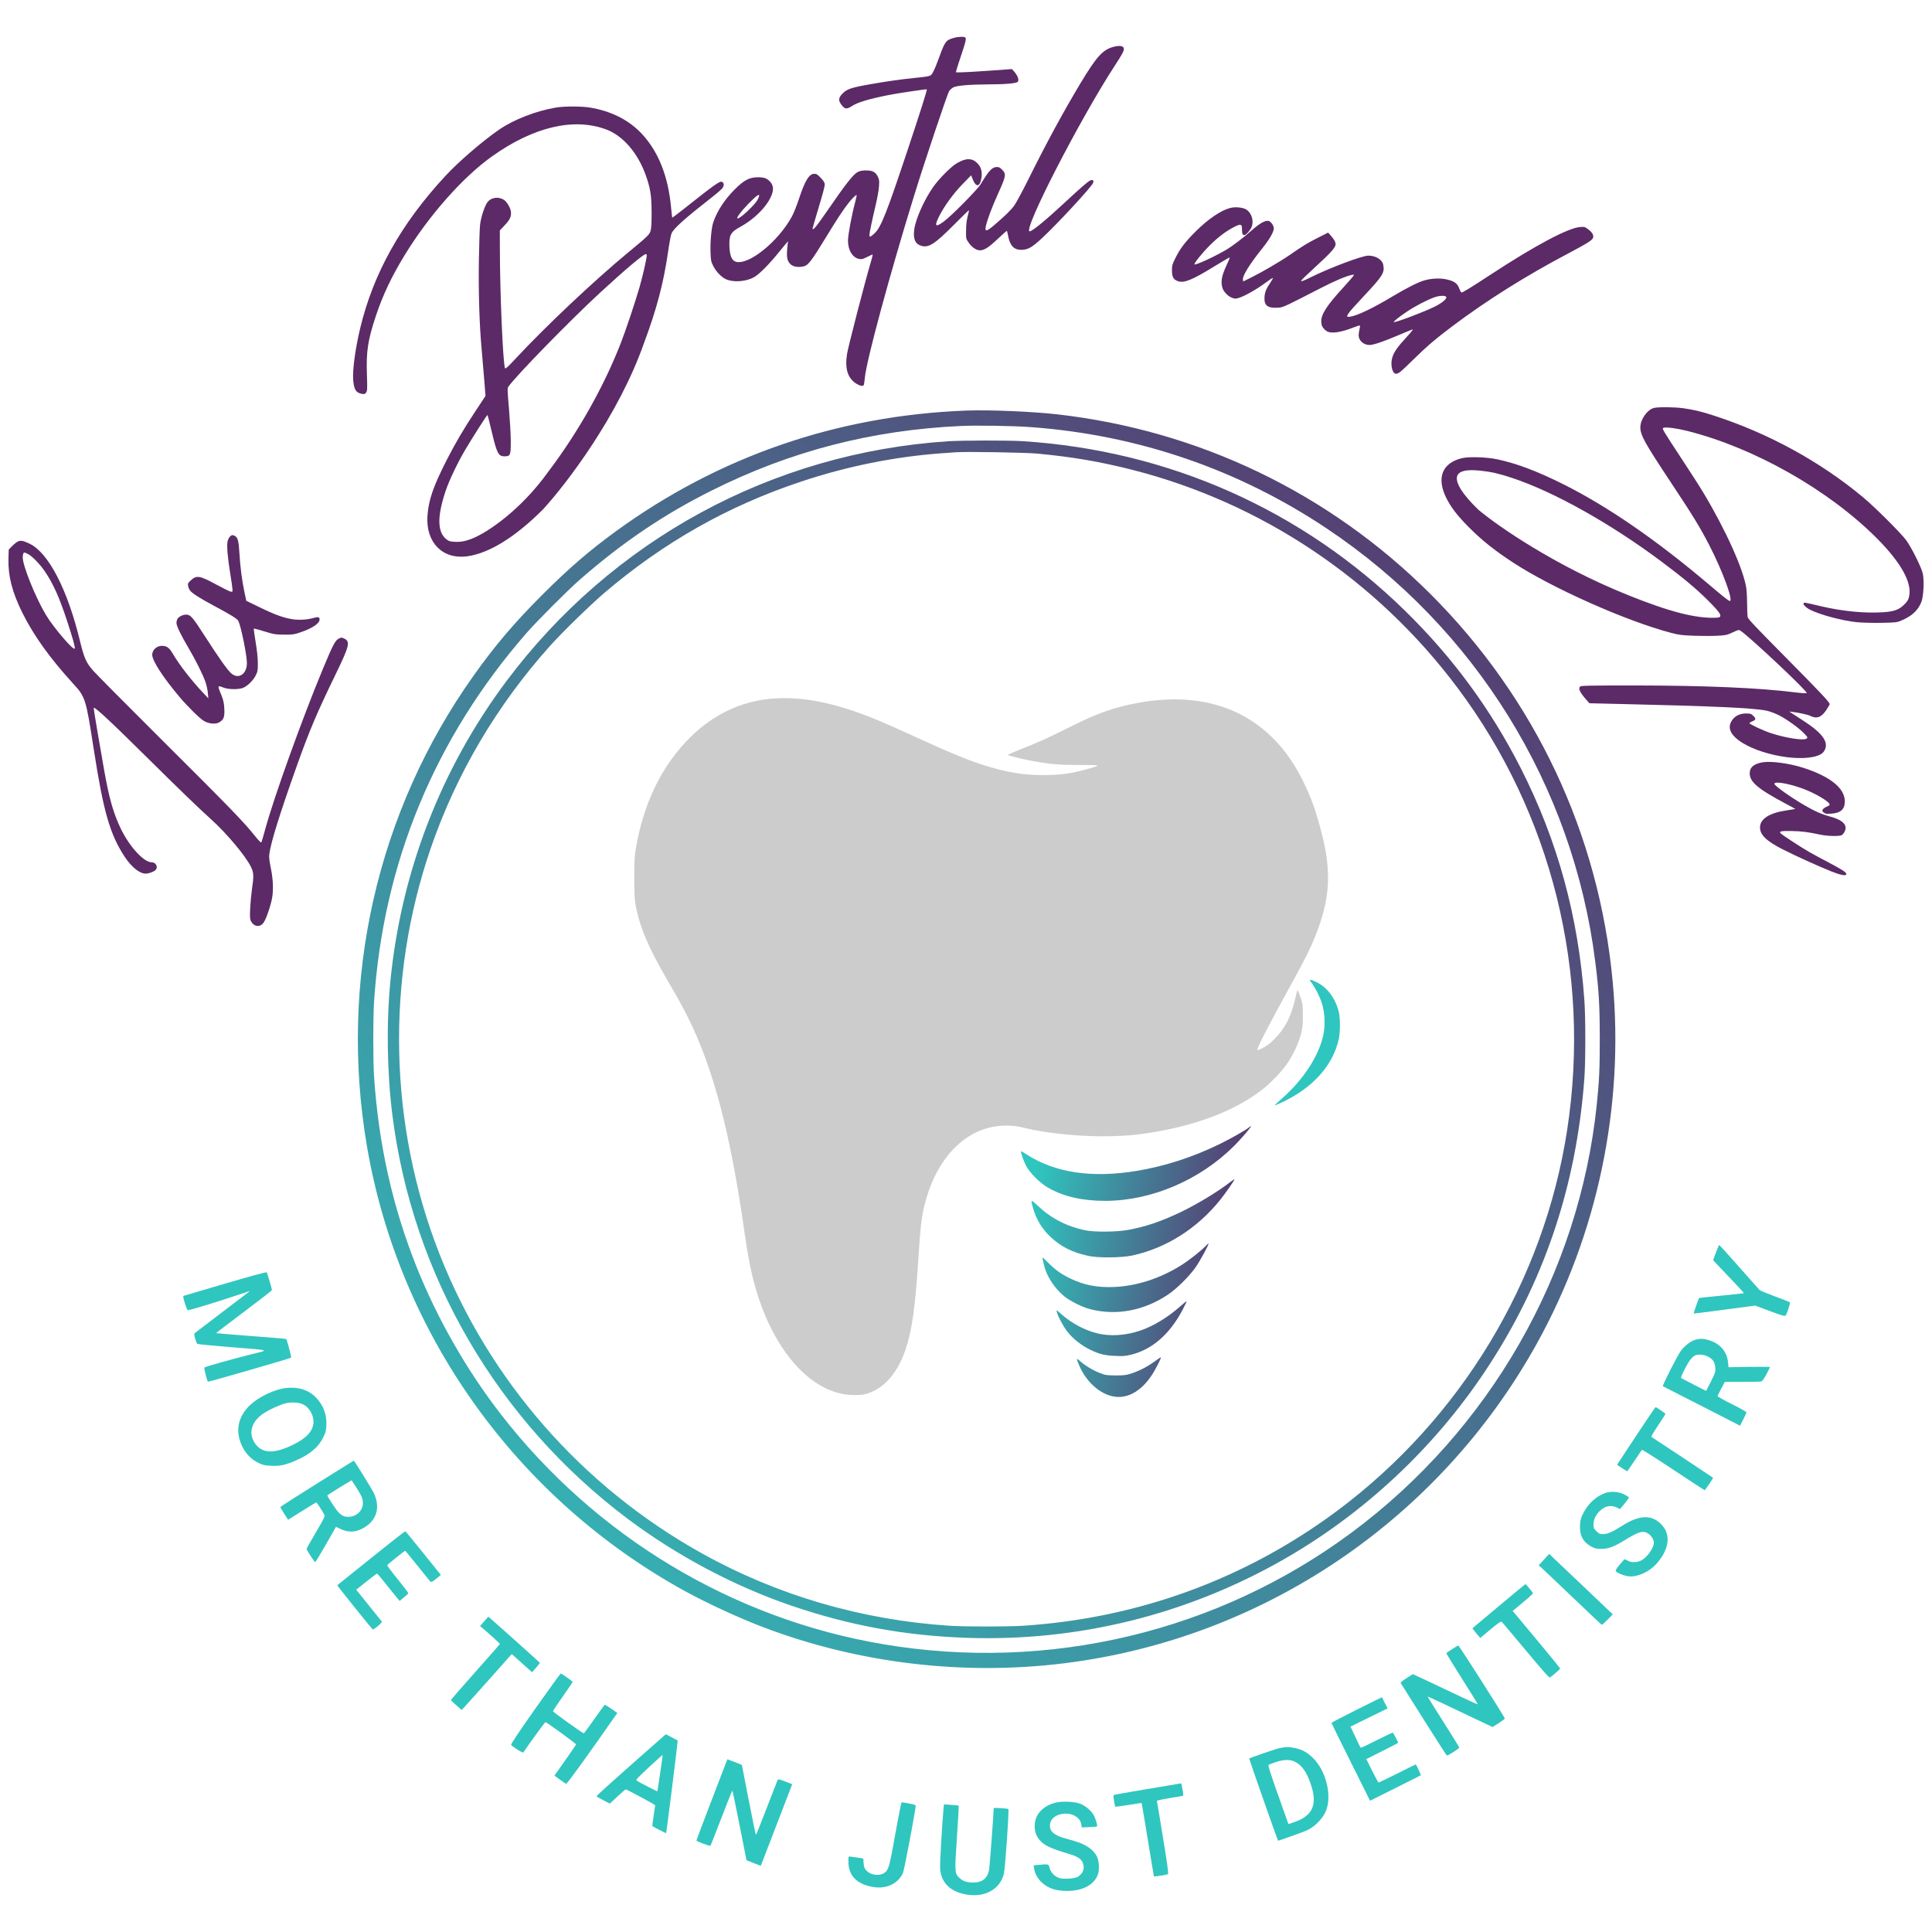 <svg width="48" height="48" viewBox="0 0 48 48" fill="none"
  xmlns="http://www.w3.org/2000/svg">
  <g clip-path="url(#clip0_185_229)">
    <path fill-rule="evenodd" clip-rule="evenodd" d="M23.999 10.201C20.804 10.323 17.858 11.339 15.301 13.2C14.636 13.684 14.12 14.13 13.462 14.789C12.77 15.482 12.295 16.041 11.764 16.789C9.364 20.166 8.414 24.363 9.117 28.48C9.915 33.149 12.837 37.236 17.023 39.534C17.573 39.836 18.384 40.209 18.985 40.436C21.341 41.327 23.944 41.636 26.454 41.322C31.389 40.706 35.744 37.762 38.171 33.401C39.69 30.673 40.358 27.493 40.066 24.378C39.723 20.716 38.139 17.352 35.534 14.753C33.026 12.251 29.793 10.695 26.266 10.294C25.64 10.223 24.572 10.179 23.999 10.201ZM25.644 10.614C28.29 10.813 30.772 11.666 32.963 13.13C36.653 15.595 39.081 19.512 39.633 23.889C39.724 24.604 39.745 24.972 39.746 25.808C39.746 26.57 39.734 26.832 39.671 27.445C39.236 31.644 37.012 35.526 33.586 38.072C30.26 40.541 26.062 41.544 21.948 40.851C18.207 40.221 14.806 38.179 12.453 35.149C11.602 34.054 10.866 32.767 10.348 31.471C9.754 29.983 9.408 28.437 9.294 26.759C9.267 26.364 9.267 25.282 9.294 24.877C9.521 21.44 10.804 18.339 13.078 15.731C13.339 15.432 14.099 14.67 14.394 14.412C15.457 13.481 16.487 12.784 17.684 12.186C19.633 11.211 21.651 10.687 23.858 10.584C24.287 10.564 25.182 10.579 25.644 10.614ZM23.557 10.963C19.185 11.249 15.2 13.416 12.572 16.936C10.957 19.099 9.968 21.657 9.701 24.359C9.597 25.409 9.615 26.64 9.748 27.699C10.249 31.682 12.356 35.3 15.589 37.73C16.821 38.656 18.257 39.416 19.692 39.903C21.131 40.391 22.518 40.642 24.043 40.692C26.79 40.782 29.478 40.117 31.87 38.756C33.871 37.617 35.614 35.993 36.896 34.069C38.352 31.886 39.167 29.477 39.364 26.777C39.394 26.368 39.394 25.273 39.364 24.858C39.214 22.765 38.7 20.889 37.781 19.081C37.038 17.621 36.098 16.341 34.919 15.185C32.349 12.666 29.033 11.193 25.411 10.961C25.064 10.939 23.904 10.94 23.557 10.963ZM25.777 11.27C26.645 11.352 27.329 11.469 28.12 11.67C31.342 12.487 34.199 14.4 36.21 17.086C38.554 20.216 39.534 24.163 38.937 28.066C38.362 31.822 36.295 35.246 33.221 37.536C30.944 39.231 28.275 40.207 25.411 40.392C25.023 40.416 23.991 40.416 23.604 40.392C21.407 40.25 19.308 39.636 17.423 38.584C14.454 36.926 12.154 34.299 10.919 31.154C9.66 27.949 9.582 24.34 10.699 21.082C11.331 19.24 12.34 17.526 13.662 16.051C13.973 15.704 14.671 15.024 15.021 14.725C16.491 13.473 18.085 12.571 19.897 11.967C21.042 11.585 22.216 11.348 23.388 11.262C23.538 11.252 23.703 11.239 23.755 11.236C24.006 11.217 25.486 11.242 25.777 11.27Z" fill="url(#paint0_linear_185_229)"/>
    <path d="M19.148 17.36C18.408 17.426 17.717 17.756 17.154 18.313C16.451 19.008 15.996 19.932 15.802 21.057C15.765 21.267 15.759 21.371 15.759 21.8C15.758 22.135 15.766 22.345 15.783 22.44C15.885 23.015 16.094 23.515 16.58 24.35C16.856 24.825 16.95 24.994 17.08 25.253C17.716 26.523 18.137 28.109 18.486 30.541C18.587 31.246 18.656 31.598 18.77 31.995C19.233 33.611 20.201 34.662 21.224 34.66C21.359 34.66 21.457 34.65 21.534 34.627C21.957 34.5 22.293 34.123 22.491 33.55C22.66 33.062 22.739 32.494 22.823 31.181C22.878 30.313 22.915 30.072 23.059 29.634C23.286 28.942 23.703 28.409 24.225 28.146C24.589 27.963 25.033 27.916 25.431 28.017C26.012 28.165 26.932 28.251 27.668 28.227C28.068 28.213 28.265 28.194 28.646 28.131C29.798 27.941 30.753 27.561 31.406 27.034C31.604 26.874 31.873 26.586 31.996 26.401C32.136 26.191 32.261 25.921 32.319 25.701C32.362 25.541 32.369 25.479 32.369 25.234C32.369 24.978 32.365 24.938 32.319 24.802C32.291 24.719 32.261 24.639 32.251 24.623C32.23 24.591 32.238 24.566 32.166 24.866C32.067 25.276 31.916 25.562 31.668 25.81C31.556 25.921 31.469 25.99 31.386 26.031C31.32 26.064 31.254 26.09 31.24 26.09C31.199 26.09 31.504 25.497 32.096 24.425C32.419 23.839 32.56 23.555 32.682 23.25C33.043 22.34 33.085 21.683 32.843 20.727C32.7 20.161 32.588 19.843 32.381 19.42C31.595 17.806 30.149 17.118 28.27 17.463C27.676 17.573 27.26 17.72 26.577 18.064C26.019 18.344 25.799 18.443 25.319 18.631C25.155 18.695 25.029 18.752 25.039 18.759C25.079 18.783 25.503 18.884 25.715 18.919C26.142 18.991 26.328 19.005 26.827 19.006C27.385 19.006 27.384 19.005 26.973 19.118C26.628 19.212 26.42 19.243 26.057 19.255C25.552 19.27 25.139 19.215 24.61 19.061C24.131 18.922 23.709 18.751 22.682 18.281C21.973 17.956 21.617 17.806 21.249 17.679C20.46 17.406 19.785 17.304 19.148 17.36Z" fill="#CCCCCC"/>
    <path d="M30.302 28.424C30.589 28.284 30.986 28.057 31.045 28C31.059 27.985 31.076 27.977 31.08 27.982C31.093 27.994 30.83 28.301 30.667 28.464C29.81 29.321 28.6 29.837 27.446 29.835C26.879 29.834 26.41 29.724 26.032 29.504C25.829 29.385 25.583 29.138 25.491 28.96C25.428 28.837 25.352 28.618 25.367 28.603C25.371 28.599 25.433 28.634 25.505 28.681C26.209 29.137 27.127 29.275 28.242 29.09C28.939 28.975 29.631 28.751 30.302 28.424Z" fill="url(#paint1_linear_185_229)"/>
    <path d="M29.347 30.108C29.757 29.91 30.263 29.603 30.566 29.367C30.618 29.327 30.663 29.297 30.667 29.3C30.68 29.312 30.457 29.634 30.31 29.817C29.739 30.525 28.965 31.013 28.129 31.193C27.862 31.25 27.282 31.256 27.042 31.203C26.632 31.113 26.352 30.971 26.09 30.721C25.883 30.523 25.744 30.291 25.664 30.012C25.602 29.794 25.609 29.79 25.782 29.955C26.108 30.265 26.494 30.466 26.95 30.564C27.186 30.615 27.747 30.61 28.038 30.555C28.487 30.47 28.859 30.343 29.347 30.108Z" fill="url(#paint2_linear_185_229)"/>
    <path d="M29.332 31.444C29.523 31.326 29.823 31.091 29.944 30.967C29.985 30.924 30.021 30.893 30.025 30.897C30.041 30.913 29.814 31.329 29.704 31.486C29.544 31.713 29.232 32.022 29.017 32.165C28.415 32.566 27.734 32.693 27.084 32.526C26.886 32.474 26.587 32.326 26.44 32.206C26.203 32.013 26.005 31.71 25.941 31.444C25.881 31.197 25.872 31.203 26.044 31.374C26.229 31.558 26.366 31.655 26.596 31.766C26.931 31.928 27.262 31.992 27.678 31.975C28.231 31.953 28.814 31.766 29.332 31.444Z" fill="url(#paint3_linear_185_229)"/>
    <path d="M28.352 33.05C28.67 32.938 29.017 32.726 29.314 32.463C29.402 32.385 29.477 32.325 29.481 32.329C29.485 32.333 29.441 32.426 29.384 32.536C29.065 33.147 28.622 33.532 28.096 33.658C27.959 33.691 27.894 33.696 27.706 33.687C27.439 33.675 27.314 33.644 27.082 33.532C26.869 33.429 26.656 33.261 26.519 33.086C26.417 32.955 26.282 32.703 26.255 32.593C26.242 32.538 26.245 32.54 26.353 32.636C26.609 32.867 26.931 33.042 27.243 33.122C27.581 33.209 27.974 33.183 28.352 33.05Z" fill="url(#paint4_linear_185_229)"/>
    <path d="M28.092 34.129C28.289 34.067 28.508 33.956 28.684 33.826C28.767 33.765 28.838 33.719 28.842 33.722C28.855 33.735 28.716 34.011 28.627 34.148C28.344 34.586 27.973 34.78 27.605 34.682C27.285 34.597 26.98 34.309 26.82 33.941C26.785 33.862 26.756 33.785 26.756 33.771C26.756 33.756 26.79 33.776 26.833 33.815C26.957 33.927 27.161 34.05 27.326 34.112C27.467 34.166 27.5 34.171 27.715 34.172C27.912 34.173 27.974 34.166 28.092 34.129Z" fill="url(#paint5_linear_185_229)"/>
    <path d="M32.835 24.905C32.778 24.735 32.674 24.534 32.574 24.402C32.514 24.322 32.543 24.323 32.715 24.405C32.971 24.528 33.173 24.797 33.26 25.131C33.301 25.291 33.301 25.637 33.26 25.822C33.116 26.461 32.639 27.002 31.898 27.365C31.78 27.422 31.68 27.465 31.675 27.46C31.67 27.455 31.746 27.382 31.843 27.298C32.379 26.833 32.775 26.223 32.881 25.697C32.931 25.45 32.913 25.137 32.835 24.905Z" fill="#2FC6BF"/>
    <path d="M26.842 2.072C27.243 1.406 27.394 1.238 27.659 1.165C27.817 1.121 27.922 1.14 27.922 1.213C27.922 1.273 27.885 1.342 27.705 1.618C26.826 2.967 25.397 5.748 25.583 5.748C25.644 5.748 25.994 5.46 26.455 5.031C26.834 4.678 27.027 4.51 27.087 4.483C27.149 4.455 27.184 4.488 27.156 4.548C27.103 4.663 26.243 5.591 25.882 5.923C25.634 6.15 25.541 6.203 25.382 6.207C25.192 6.211 25.09 6.103 25.045 5.854C25.034 5.792 25.021 5.739 25.017 5.735C25.013 5.731 24.911 5.821 24.79 5.934C24.559 6.152 24.454 6.219 24.345 6.219C24.255 6.219 24.142 6.141 24.064 6.026C23.999 5.931 23.999 5.931 24.002 5.722C24.003 5.578 24.016 5.469 24.042 5.372C24.063 5.294 24.077 5.228 24.073 5.224C24.069 5.22 23.903 5.381 23.703 5.582C23.219 6.07 23.069 6.165 22.88 6.104C22.735 6.057 22.683 5.932 22.714 5.702C22.749 5.439 22.962 4.962 23.186 4.644C23.331 4.438 23.626 4.142 23.771 4.056C23.994 3.925 24.146 3.922 24.275 4.048C24.371 4.142 24.407 4.258 24.385 4.409C24.351 4.651 24.247 4.667 24.162 4.442L24.128 4.355L23.912 4.577C23.683 4.811 23.439 5.15 23.319 5.4C23.209 5.628 23.245 5.654 23.453 5.5C23.646 5.357 24.286 4.708 24.366 4.575C24.568 4.236 24.651 4.149 24.771 4.149C24.815 4.149 24.849 4.166 24.891 4.21C25.006 4.327 25 4.362 24.788 4.831C24.633 5.175 24.515 5.495 24.489 5.64C24.469 5.76 24.516 5.75 24.694 5.599C24.971 5.363 25.118 5.22 25.204 5.099C25.25 5.034 25.414 4.728 25.568 4.419C26.006 3.537 26.43 2.758 26.842 2.072Z" fill="#5C2A67"/>
    <path d="M5.652 13.459C5.659 13.422 5.682 13.37 5.703 13.343C5.745 13.291 5.777 13.283 5.834 13.314C5.908 13.354 5.931 13.439 5.949 13.754C5.968 14.086 6.015 14.442 6.078 14.736L6.119 14.927L6.451 15.088C6.816 15.267 7.048 15.351 7.263 15.384C7.424 15.41 7.643 15.397 7.789 15.353C7.905 15.319 7.94 15.328 7.94 15.39C7.94 15.49 7.758 15.611 7.451 15.715C7.307 15.764 7.268 15.769 7.056 15.767C6.836 15.765 6.805 15.76 6.569 15.687C6.43 15.643 6.312 15.613 6.307 15.618C6.301 15.623 6.321 15.774 6.351 15.952C6.386 16.161 6.406 16.347 6.406 16.475C6.407 16.654 6.402 16.682 6.354 16.779C6.289 16.913 6.125 17.067 6.015 17.098C5.882 17.136 5.649 17.126 5.542 17.079C5.487 17.055 5.443 17.045 5.433 17.055C5.423 17.066 5.439 17.125 5.473 17.203C5.548 17.373 5.573 17.487 5.575 17.663C5.577 17.825 5.552 17.881 5.451 17.944C5.365 17.999 5.19 17.985 5.068 17.913C4.963 17.852 4.659 17.552 4.457 17.312C4.046 16.823 3.782 16.415 3.782 16.269C3.782 16.134 3.912 16.03 4.059 16.047C4.16 16.058 4.214 16.105 4.303 16.258C4.454 16.516 4.769 16.921 5.051 17.218L5.176 17.35L5.164 17.218C5.158 17.145 5.131 17.023 5.105 16.945C5.046 16.771 4.858 16.394 4.693 16.115C4.499 15.789 4.385 15.552 4.384 15.477C4.384 15.44 4.398 15.391 4.415 15.367C4.451 15.315 4.549 15.27 4.624 15.27C4.732 15.27 4.784 15.329 5.08 15.79C5.449 16.363 5.653 16.65 5.747 16.731C5.928 16.886 6.134 16.749 6.134 16.472C6.134 16.279 5.993 15.583 5.923 15.429C5.899 15.376 5.741 15.277 5.287 15.035C4.971 14.866 4.777 14.742 4.724 14.674C4.703 14.648 4.681 14.596 4.674 14.559C4.662 14.498 4.668 14.486 4.738 14.421C4.883 14.285 4.958 14.298 5.381 14.527C5.542 14.614 5.696 14.69 5.725 14.697C5.773 14.709 5.777 14.706 5.777 14.652C5.777 14.62 5.751 14.439 5.72 14.25C5.659 13.88 5.632 13.567 5.652 13.459Z" fill="#5C2A67"/>
    <path d="M43.476 19.161C43.494 19.046 43.603 18.97 43.793 18.939C44.004 18.904 44.456 18.965 44.796 19.074C45.473 19.291 45.834 19.582 45.834 19.91C45.834 20.11 45.728 20.202 45.486 20.216C45.377 20.222 45.346 20.217 45.309 20.187C45.272 20.157 45.268 20.145 45.285 20.112C45.297 20.091 45.34 20.06 45.382 20.043C45.424 20.026 45.458 20.003 45.458 19.991C45.458 19.917 45.077 19.694 44.756 19.581C44.405 19.458 44.084 19.407 44.084 19.474C44.084 19.519 44.469 19.794 44.824 20.002C45.078 20.151 45.257 20.23 45.458 20.284C45.724 20.355 45.853 20.448 45.853 20.568C45.853 20.634 45.805 20.721 45.754 20.75C45.696 20.781 45.407 20.775 45.232 20.738C44.911 20.67 44.758 20.651 44.517 20.647C44.252 20.642 44.197 20.653 44.237 20.701C44.268 20.739 44.758 21.059 44.959 21.173C45.052 21.226 45.268 21.343 45.439 21.432C45.771 21.607 45.872 21.673 45.872 21.716C45.872 21.768 45.739 21.745 45.516 21.657C45.174 21.52 44.611 21.265 44.287 21.1C43.885 20.895 43.727 20.742 43.727 20.557C43.727 20.345 43.96 20.196 44.388 20.134C44.506 20.116 44.603 20.101 44.605 20.099C44.607 20.098 44.498 20.037 44.361 19.965C43.631 19.577 43.437 19.401 43.476 19.161Z" fill="#5C2A67"/>
    <path fill-rule="evenodd" clip-rule="evenodd" d="M13.811 2.672C13.313 2.757 12.765 2.97 12.403 3.219C11.987 3.505 11.391 4.019 11.061 4.376C9.96 5.565 9.275 6.792 8.948 8.157C8.827 8.664 8.756 9.191 8.775 9.44C8.793 9.676 8.845 9.761 8.988 9.784C9.058 9.796 9.07 9.792 9.098 9.749C9.126 9.707 9.128 9.658 9.116 9.31C9.096 8.73 9.138 8.454 9.336 7.856C9.508 7.337 9.73 6.868 10.054 6.338C10.658 5.352 11.496 4.404 12.221 3.887C13.253 3.151 14.259 2.914 15.065 3.218C15.481 3.374 15.851 3.806 16.047 4.362C16.159 4.677 16.188 4.869 16.189 5.278C16.19 5.527 16.182 5.672 16.165 5.73C16.137 5.829 16.097 5.867 15.607 6.272C14.75 6.98 13.535 8.128 12.795 8.926C12.628 9.106 12.559 9.169 12.548 9.151C12.497 9.058 12.419 7.271 12.419 6.146L12.418 5.725L12.539 5.597C12.673 5.455 12.71 5.371 12.692 5.251C12.678 5.157 12.592 5.012 12.523 4.967C12.395 4.883 12.225 4.899 12.125 5.005C12.053 5.082 11.954 5.37 11.928 5.576C11.918 5.655 11.905 6.046 11.898 6.445C11.885 7.258 11.91 8.064 11.966 8.675C11.986 8.892 12.016 9.242 12.032 9.453L12.062 9.837L11.8 10.234C11.508 10.677 11.317 11.002 11.102 11.422C10.762 12.087 10.646 12.425 10.62 12.824C10.577 13.479 10.999 13.905 11.608 13.821C12.152 13.747 12.804 13.343 13.491 12.655C14.065 12.031 15.369 10.329 16.003 8.515C16.312 7.69 16.487 7.027 16.595 6.275C16.627 6.053 16.667 5.839 16.684 5.8C16.738 5.673 17.009 5.431 17.72 4.875C17.824 4.794 17.928 4.702 17.95 4.672C17.998 4.607 17.989 4.534 17.931 4.516C17.876 4.498 17.736 4.599 16.965 5.21C16.823 5.322 16.704 5.411 16.701 5.407C16.698 5.403 16.685 5.29 16.673 5.156C16.6 4.37 16.354 3.756 15.935 3.313C15.616 2.976 15.177 2.757 14.649 2.671C14.443 2.638 14.006 2.638 13.811 2.672ZM15.889 7.135C15.967 6.862 16.069 6.418 16.069 6.343C16.069 6.327 16.058 6.313 16.045 6.313C15.986 6.314 15.532 6.697 14.902 7.278C14.151 7.972 12.819 9.337 12.629 9.609C12.604 9.644 12.606 9.704 12.645 10.149C12.668 10.425 12.689 10.787 12.69 10.954C12.691 11.314 12.682 11.337 12.531 11.337C12.382 11.337 12.343 11.26 12.212 10.705C12.162 10.492 12.117 10.314 12.112 10.31C12.102 10.3 11.744 10.861 11.555 11.181C11.364 11.505 11.154 11.947 11.066 12.213C10.859 12.837 10.866 13.22 11.088 13.396C11.149 13.445 11.179 13.454 11.294 13.461C11.451 13.47 11.584 13.443 11.763 13.367C12.088 13.231 12.916 12.708 13.635 11.702C14.373 10.722 14.999 9.61 15.42 8.533C15.546 8.21 15.777 7.522 15.889 7.135Z" fill="#5C2A67"/>
    <path fill-rule="evenodd" clip-rule="evenodd" d="M0.441 13.455C0.409 13.471 0.345 13.522 0.3 13.569L0.217 13.653L0.21 13.881C0.198 14.309 0.302 14.713 0.555 15.223C0.834 15.785 1.24 16.353 1.807 16.973C2.126 17.322 2.131 17.339 2.333 18.639C2.571 20.169 2.733 20.73 3.095 21.282C3.266 21.543 3.47 21.707 3.622 21.705C3.695 21.704 3.812 21.662 3.859 21.62C3.937 21.549 3.879 21.424 3.768 21.424C3.573 21.424 3.214 21.032 3 20.586C2.817 20.205 2.712 19.836 2.588 19.137C2.473 18.494 2.322 17.594 2.327 17.587C2.352 17.554 2.73 17.906 3.679 18.845C4.44 19.599 4.947 20.088 5.238 20.35C5.628 20.7 6.097 21.259 6.233 21.534C6.305 21.681 6.309 21.755 6.26 22.092C6.242 22.216 6.222 22.432 6.215 22.572C6.206 22.787 6.209 22.836 6.235 22.886C6.302 23.017 6.438 23.045 6.529 22.948C6.588 22.885 6.68 22.648 6.741 22.402C6.799 22.173 6.794 21.886 6.728 21.565C6.693 21.391 6.681 21.293 6.69 21.226C6.725 20.94 6.956 20.2 7.382 19.006C7.693 18.137 7.872 17.714 8.332 16.766C8.684 16.042 8.709 15.939 8.549 15.863C8.489 15.834 8.48 15.835 8.415 15.867C8.33 15.908 8.269 16.025 8.018 16.628C7.51 17.85 6.807 19.803 6.594 20.586C6.546 20.762 6.501 20.917 6.494 20.929C6.486 20.944 6.422 20.879 6.319 20.751C6.052 20.416 5.684 20.038 4.033 18.394C3.165 17.53 2.389 16.748 2.31 16.657C2.14 16.461 2.089 16.347 1.988 15.929C1.676 14.641 1.203 13.728 0.731 13.506C0.571 13.431 0.512 13.42 0.441 13.455ZM1.106 14.184C0.987 14.011 0.797 13.816 0.699 13.766C0.657 13.745 0.615 13.727 0.605 13.727C0.581 13.727 0.565 13.775 0.565 13.849C0.565 14.059 0.885 14.852 1.145 15.284C1.331 15.594 1.84 16.186 1.857 16.113C1.868 16.072 1.813 15.876 1.671 15.44C1.474 14.837 1.321 14.497 1.106 14.184Z" fill="#5C2A67"/>
    <path fill-rule="evenodd" clip-rule="evenodd" d="M23.707 0.939C23.499 0.997 23.479 1.023 23.331 1.431C23.282 1.569 23.217 1.726 23.187 1.781C23.169 1.814 23.157 1.837 23.14 1.855C23.096 1.899 23.015 1.906 22.709 1.938C22.368 1.973 22.017 2.023 21.638 2.09C21.13 2.179 21.033 2.213 20.917 2.341C20.828 2.439 20.827 2.5 20.91 2.609C20.99 2.715 21.036 2.719 21.166 2.635C21.312 2.541 21.578 2.461 22.077 2.361C22.304 2.316 23.017 2.21 23.027 2.22C23.038 2.231 22.865 2.78 22.575 3.65C22.023 5.31 21.888 5.65 21.724 5.801C21.627 5.891 21.6 5.899 21.6 5.838C21.601 5.786 21.669 5.462 21.759 5.08C21.796 4.925 21.832 4.725 21.838 4.635C21.849 4.493 21.845 4.463 21.81 4.39C21.753 4.273 21.679 4.234 21.515 4.234C21.417 4.235 21.364 4.245 21.306 4.276C21.2 4.331 21.01 4.573 20.584 5.193C20.282 5.632 20.189 5.746 20.189 5.674C20.189 5.664 20.244 5.475 20.31 5.253C20.456 4.77 20.49 4.639 20.49 4.573C20.49 4.539 20.46 4.491 20.393 4.421C20.312 4.335 20.286 4.318 20.232 4.318C20.102 4.318 19.998 4.489 19.848 4.947C19.796 5.103 19.72 5.294 19.678 5.372C19.342 5.999 18.591 6.604 18.277 6.501C18.181 6.469 18.134 6.357 18.123 6.134C18.11 5.843 18.149 5.77 18.389 5.638C18.768 5.43 19.09 5.095 19.183 4.812C19.222 4.693 19.209 4.605 19.142 4.525C19.064 4.433 18.993 4.405 18.834 4.404C18.619 4.404 18.485 4.474 18.251 4.709C18.002 4.959 17.817 5.243 17.722 5.52C17.675 5.657 17.643 6.007 17.653 6.273C17.66 6.474 17.666 6.501 17.722 6.611C17.796 6.756 17.922 6.886 18.04 6.939C18.228 7.022 18.544 6.997 18.74 6.883C18.872 6.807 19.118 6.557 19.367 6.247C19.491 6.092 19.588 5.98 19.581 5.998C19.574 6.017 19.563 6.111 19.556 6.207C19.542 6.41 19.561 6.488 19.643 6.567C19.709 6.63 19.849 6.65 19.978 6.615C20.082 6.587 20.174 6.464 20.513 5.908C20.793 5.448 20.955 5.202 21.085 5.039C21.168 4.934 21.259 4.845 21.282 4.845C21.288 4.845 21.273 4.919 21.249 5.01C21.163 5.329 21.069 5.831 21.068 5.974C21.067 6.215 21.181 6.403 21.348 6.434C21.408 6.446 21.44 6.437 21.547 6.383C21.616 6.347 21.677 6.321 21.681 6.325C21.685 6.329 21.664 6.415 21.634 6.516C21.491 6.997 21.07 8.622 21.044 8.797C20.988 9.168 21.06 9.395 21.277 9.533C21.365 9.588 21.438 9.602 21.459 9.568C21.466 9.557 21.479 9.47 21.488 9.375C21.531 8.943 22.101 6.835 22.704 4.883C22.969 4.023 23.536 2.333 23.581 2.265C23.604 2.23 23.653 2.187 23.689 2.169C23.777 2.126 24.1 2.098 24.535 2.097C24.974 2.096 25.245 2.073 25.284 2.034C25.324 1.994 25.29 1.887 25.205 1.789L25.142 1.716L24.571 1.757C24.256 1.779 23.943 1.797 23.874 1.797L23.748 1.797L23.767 1.726C23.777 1.687 23.827 1.533 23.877 1.383C23.99 1.05 24.011 0.96 23.984 0.932C23.957 0.906 23.814 0.909 23.707 0.939ZM18.657 5.162C18.789 5.025 18.817 4.987 18.853 4.893C18.892 4.79 18.803 4.848 18.599 5.057C18.402 5.261 18.279 5.428 18.327 5.428C18.366 5.428 18.52 5.305 18.657 5.162Z" fill="#5C2A67"/>
    <path fill-rule="evenodd" clip-rule="evenodd" d="M30.567 5.166C30.333 5.225 30.019 5.439 29.699 5.757C29.446 6.01 29.322 6.172 29.206 6.405C29.124 6.568 29.117 6.594 29.117 6.719C29.117 6.882 29.155 6.948 29.268 6.986C29.422 7.038 29.623 6.955 30.188 6.607C30.384 6.487 30.547 6.392 30.552 6.397C30.557 6.401 30.522 6.488 30.474 6.589C30.352 6.852 30.326 6.991 30.369 7.147C30.397 7.245 30.503 7.358 30.606 7.397C30.685 7.427 30.697 7.427 30.788 7.398C30.931 7.353 31.241 7.176 31.44 7.026C31.536 6.954 31.619 6.9 31.625 6.905C31.63 6.911 31.596 6.972 31.549 7.042C31.449 7.189 31.417 7.279 31.415 7.415C31.412 7.595 31.507 7.661 31.745 7.644C31.764 7.643 31.78 7.642 31.796 7.64C31.899 7.627 31.997 7.577 32.814 7.157C33.173 6.973 33.431 6.864 33.582 6.831C33.639 6.819 33.644 6.82 33.627 6.852C33.616 6.871 33.501 7.003 33.371 7.146C32.966 7.588 32.824 7.807 32.826 7.984C32.828 8.092 32.86 8.152 32.952 8.221C33.054 8.297 33.298 8.266 33.629 8.135C33.709 8.103 33.78 8.082 33.786 8.088C33.792 8.094 33.788 8.137 33.776 8.184C33.764 8.23 33.755 8.296 33.755 8.33C33.755 8.461 33.878 8.571 34.025 8.571C34.122 8.571 34.359 8.491 34.727 8.335C34.904 8.26 35.069 8.192 35.093 8.185C35.12 8.176 35.07 8.242 34.949 8.372C34.724 8.614 34.63 8.747 34.59 8.886C34.539 9.061 34.591 9.286 34.682 9.286C34.747 9.286 34.794 9.248 35.109 8.938C35.446 8.607 35.673 8.413 36.086 8.103C36.941 7.46 37.911 6.851 38.967 6.294C39.448 6.04 39.566 5.965 39.581 5.903C39.597 5.838 39.559 5.774 39.456 5.695C39.377 5.635 39.365 5.632 39.257 5.64C38.957 5.664 38.15 6.093 37.057 6.808C36.531 7.153 36.331 7.275 36.308 7.267C36.298 7.264 36.273 7.217 36.253 7.163C36.207 7.038 36.126 6.982 35.936 6.941C35.777 6.907 35.581 6.915 35.402 6.962C35.246 7.004 34.966 7.144 34.596 7.365C34.122 7.65 33.729 7.839 33.548 7.868C33.401 7.891 33.44 7.831 33.87 7.372C34.355 6.855 34.404 6.778 34.367 6.583C34.342 6.449 34.183 6.351 33.993 6.351C33.844 6.351 33.026 6.659 32.569 6.887C32.385 6.979 32.325 7 32.325 6.975C32.325 6.965 32.488 6.807 32.687 6.625C33.052 6.29 33.159 6.173 33.18 6.087C33.193 6.032 33.154 5.955 33.061 5.85L32.997 5.779L32.731 5.913C32.474 6.044 32.379 6.102 32.03 6.343C31.809 6.496 31.349 6.764 31.092 6.891L30.886 6.993L30.88 6.946C30.868 6.852 31.046 6.564 31.352 6.182C31.54 5.948 31.648 5.762 31.648 5.673C31.648 5.623 31.606 5.549 31.556 5.508C31.479 5.446 31.331 5.516 31.092 5.729C30.893 5.907 30.608 6.123 30.449 6.215C30.161 6.383 29.701 6.593 29.677 6.569C29.656 6.548 29.862 6.291 30.057 6.096C30.264 5.888 30.48 5.727 30.69 5.625C30.828 5.558 30.857 5.569 30.857 5.69C30.857 5.806 30.871 5.842 30.914 5.842C30.955 5.842 31.059 5.727 31.095 5.642C31.157 5.493 31.099 5.295 30.968 5.208C30.885 5.153 30.697 5.134 30.567 5.166ZM35.632 7.625C35.816 7.536 35.95 7.426 35.932 7.38C35.915 7.336 35.771 7.34 35.636 7.387C35.459 7.45 35.164 7.603 34.972 7.731C34.767 7.868 34.615 7.988 34.628 8.002C34.65 8.024 35.356 7.76 35.632 7.625Z" fill="#5C2A67"/>
    <path fill-rule="evenodd" clip-rule="evenodd" d="M41.09 10.136C40.922 10.181 40.754 10.421 40.754 10.617C40.754 10.811 40.859 11 41.51 11.982C42.065 12.819 42.233 13.093 42.468 13.548C42.799 14.191 43.071 14.931 42.976 14.931C42.95 14.931 42.81 14.822 42.476 14.537C41.171 13.43 39.97 12.6 38.863 12.042C38.215 11.716 37.689 11.516 37.203 11.412C36.946 11.357 36.5 11.341 36.327 11.382C35.829 11.499 35.682 11.873 35.935 12.377C36.05 12.606 36.211 12.815 36.483 13.089C36.815 13.423 37.129 13.674 37.593 13.977C38.566 14.613 40.408 15.432 41.516 15.723C41.714 15.775 41.784 15.784 42.09 15.795C42.281 15.802 42.541 15.802 42.667 15.795C42.88 15.784 42.906 15.778 43.047 15.712C43.189 15.646 43.202 15.643 43.242 15.67C43.483 15.832 44.922 17.186 44.888 17.22C44.88 17.228 44.757 17.221 44.615 17.203C43.69 17.088 42.375 17.032 40.621 17.03C39.498 17.03 39.287 17.034 39.26 17.056C39.204 17.103 39.249 17.2 39.411 17.384L39.489 17.472L40.286 17.491C42.499 17.541 43.557 17.589 43.877 17.654C43.959 17.67 44.09 17.717 44.189 17.766C44.385 17.863 44.714 18.101 44.835 18.234C44.915 18.32 44.917 18.325 44.882 18.351C44.813 18.404 44.364 18.335 43.998 18.215C43.809 18.153 43.463 17.992 43.464 17.966C43.464 17.958 43.498 17.938 43.539 17.92C43.629 17.882 43.633 17.854 43.556 17.781C43.505 17.732 43.486 17.726 43.382 17.726C43.222 17.727 43.102 17.787 43.027 17.903C42.923 18.065 42.977 18.226 43.189 18.387C43.686 18.764 44.809 18.961 45.229 18.744C45.309 18.702 45.364 18.61 45.364 18.516C45.363 18.348 45.193 18.16 44.823 17.919C44.722 17.853 44.597 17.772 44.545 17.738L44.451 17.677L44.545 17.689C44.707 17.71 44.918 17.756 44.968 17.782C45.134 17.867 45.25 17.826 45.374 17.64C45.42 17.571 45.458 17.505 45.458 17.494C45.458 17.448 45.214 17.189 44.347 16.314C43.608 15.568 43.43 15.379 43.419 15.328C43.413 15.294 43.407 15.153 43.407 15.015C43.407 14.877 43.398 14.699 43.387 14.618C43.323 14.161 42.88 13.174 42.32 12.241C42.243 12.111 42.004 11.739 41.789 11.413C41.3 10.668 41.286 10.645 41.328 10.629C41.389 10.606 41.651 10.639 41.911 10.704C43.576 11.121 45.422 12.164 46.625 13.369C47.223 13.967 47.504 14.469 47.433 14.81C47.415 14.899 47.395 14.934 47.314 15.016C47.185 15.147 47.062 15.193 46.785 15.211C46.336 15.241 45.776 15.187 45.251 15.064C44.828 14.964 44.824 14.964 44.809 14.988C44.79 15.018 44.869 15.097 44.969 15.148C45.219 15.275 45.788 15.426 46.14 15.459C46.267 15.471 46.54 15.478 46.747 15.474C47.102 15.467 47.13 15.464 47.239 15.417C47.501 15.307 47.656 15.162 47.737 14.953C47.79 14.817 47.809 14.426 47.771 14.248C47.739 14.099 47.486 13.592 47.355 13.417C47.221 13.236 46.573 12.592 46.286 12.353C45.218 11.465 43.934 10.763 42.573 10.323C42.275 10.226 42.077 10.178 41.824 10.143C41.607 10.112 41.196 10.108 41.09 10.136ZM37.565 11.873C37.243 11.767 37.063 11.725 36.794 11.695C36.44 11.656 36.248 11.698 36.204 11.826C36.148 11.985 36.339 12.289 36.731 12.665C37.21 13.067 38.626 14.054 40.462 14.791C41.496 15.206 42.137 15.369 42.645 15.347C42.814 15.34 42.773 15.255 42.439 14.922C42.14 14.624 41.819 14.356 41.272 13.947C40.008 13.003 38.596 12.213 37.565 11.873Z" fill="#5C2A67"/>
    <path d="M42.561 31.309L42.632 31.118C42.671 31.013 42.709 30.928 42.715 30.931C42.723 30.934 42.946 31.182 43.212 31.482C43.478 31.782 43.706 32.038 43.718 32.052C43.731 32.065 43.901 32.135 44.097 32.208C44.293 32.281 44.461 32.347 44.469 32.356C44.485 32.372 44.399 32.637 44.362 32.684C44.344 32.706 44.284 32.689 43.974 32.574L43.607 32.437L42.847 32.538C42.429 32.594 42.084 32.637 42.08 32.633C42.073 32.626 42.2 32.266 42.215 32.248C42.217 32.245 42.466 32.219 42.767 32.19C43.069 32.16 43.32 32.133 43.324 32.128C43.331 32.121 43.215 31.995 42.634 31.386L42.561 31.309Z" fill="#2FC6BF"/>
    <path d="M4.571 32.192C4.587 32.186 5.054 32.048 5.609 31.886C6.267 31.694 6.62 31.599 6.628 31.612C6.643 31.637 6.757 32.025 6.757 32.052C6.757 32.062 6.444 32.305 6.061 32.593C5.677 32.88 5.367 33.118 5.37 33.121C5.374 33.125 5.765 33.157 6.239 33.193C6.713 33.229 7.105 33.262 7.109 33.267C7.131 33.289 7.246 33.719 7.233 33.731C7.211 33.75 5.176 34.339 5.166 34.328C5.144 34.306 5.063 33.987 5.077 33.976C5.101 33.954 5.75 33.771 6.212 33.655C6.71 33.53 6.778 33.554 5.675 33.465C5.261 33.432 4.913 33.397 4.902 33.388C4.89 33.38 4.866 33.321 4.848 33.257C4.821 33.162 4.82 33.139 4.841 33.119C4.855 33.106 5.17 32.866 5.541 32.585C5.912 32.304 6.212 32.075 6.208 32.075C6.204 32.075 6.011 32.138 5.778 32.216C5.378 32.35 4.727 32.548 4.671 32.552C4.655 32.554 4.627 32.492 4.593 32.379C4.546 32.223 4.544 32.203 4.571 32.192Z" fill="#2FC6BF"/>
    <path d="M40.175 36.392L40.649 35.673C40.91 35.278 41.128 34.956 41.134 34.959C41.174 34.975 41.377 35.116 41.377 35.128C41.377 35.136 41.295 35.266 41.194 35.416C41.031 35.662 41.015 35.693 41.045 35.71C41.076 35.727 42.545 36.701 42.559 36.714C42.569 36.722 42.367 37.023 42.352 37.023C42.344 37.023 41.994 36.795 41.573 36.515C41.151 36.235 40.801 36.013 40.794 36.021C40.786 36.029 40.703 36.152 40.608 36.294C40.513 36.437 40.431 36.553 40.426 36.553C40.421 36.553 40.362 36.517 40.296 36.472L40.175 36.392Z" fill="#2FC6BF"/>
    <path d="M39.332 37.603C39.45 37.363 39.652 37.176 39.88 37.094C40.021 37.044 40.213 37.058 40.355 37.129C40.414 37.159 40.466 37.193 40.469 37.203C40.472 37.214 40.423 37.284 40.361 37.358L40.247 37.494L40.173 37.456C40.063 37.4 39.937 37.406 39.831 37.473C39.683 37.568 39.59 37.721 39.59 37.872C39.59 37.96 39.597 37.976 39.663 38.042C39.728 38.107 39.746 38.115 39.828 38.115C39.934 38.115 40.072 38.055 40.283 37.919C40.734 37.626 41.053 37.62 41.299 37.899C41.518 38.148 41.464 38.504 41.154 38.852C40.977 39.051 40.688 39.183 40.473 39.164C40.353 39.153 40.16 39.075 40.143 39.029C40.136 39.012 40.173 38.953 40.24 38.873C40.299 38.803 40.354 38.743 40.362 38.74C40.37 38.737 40.405 38.752 40.439 38.773C40.523 38.824 40.663 38.824 40.768 38.773C40.936 38.691 41.112 38.427 41.087 38.293C41.073 38.218 41 38.125 40.924 38.086C40.806 38.025 40.707 38.057 40.36 38.269C40.09 38.434 39.957 38.482 39.778 38.481C39.658 38.481 39.622 38.472 39.536 38.425C39.329 38.312 39.24 38.142 39.255 37.888C39.262 37.766 39.276 37.715 39.332 37.603Z" fill="#2FC6BF"/>
    <path d="M8.38 39.385C8.383 39.382 8.761 39.078 9.22 38.709C9.679 38.34 10.062 38.041 10.07 38.044C10.078 38.047 10.28 38.292 10.519 38.589L10.953 39.129L10.837 39.224C10.763 39.283 10.713 39.312 10.7 39.301C10.689 39.292 10.545 39.115 10.379 38.908C10.214 38.701 10.073 38.531 10.066 38.53C10.05 38.529 9.628 38.867 9.62 38.888C9.617 38.898 9.733 39.053 9.879 39.233C10.025 39.414 10.144 39.57 10.144 39.581C10.144 39.591 10.096 39.639 10.036 39.687L9.929 39.775L9.868 39.703C9.834 39.663 9.711 39.51 9.594 39.363C9.478 39.216 9.376 39.095 9.368 39.095C9.36 39.094 9.24 39.184 9.102 39.295L8.85 39.496L9.161 39.883C9.332 40.096 9.479 40.278 9.487 40.289C9.503 40.31 9.289 40.493 9.26 40.483C9.242 40.476 8.372 39.392 8.38 39.385Z" fill="#2FC6BF"/>
    <path d="M38.228 38.892L38.358 38.749L38.489 38.606L38.583 38.696C38.635 38.745 38.953 39.047 39.289 39.366C39.625 39.685 39.938 39.983 39.985 40.028L40.069 40.109L39.938 40.242C39.866 40.314 39.801 40.371 39.794 40.369C39.788 40.366 39.454 40.05 39.053 39.668C38.652 39.285 38.303 38.953 38.276 38.931L38.228 38.892Z" fill="#2FC6BF"/>
    <path d="M36.581 40.454L37.234 39.907C37.593 39.606 37.892 39.359 37.898 39.358C37.908 39.357 38.002 39.465 38.079 39.564C38.097 39.588 38.058 39.628 37.841 39.808L37.582 40.023L38.172 40.73C38.496 41.118 38.761 41.445 38.761 41.455C38.76 41.472 38.566 41.641 38.506 41.677C38.488 41.687 38.311 41.487 37.905 40.999C37.589 40.619 37.319 40.3 37.305 40.29C37.288 40.279 37.207 40.336 37.029 40.484L36.777 40.695L36.715 40.624C36.681 40.584 36.637 40.53 36.617 40.503L36.581 40.454Z" fill="#2FC6BF"/>
    <path d="M11.927 40.399L12.028 40.283C12.084 40.22 12.131 40.167 12.133 40.167C12.141 40.166 13.409 41.3 13.413 41.312C13.415 41.318 13.372 41.373 13.318 41.435L13.218 41.546L12.966 41.32L12.714 41.095L12.177 41.699C11.882 42.031 11.602 42.343 11.555 42.393L11.47 42.484L11.338 42.368C11.266 42.304 11.205 42.246 11.202 42.239C11.2 42.232 11.473 41.917 11.809 41.54C12.145 41.162 12.421 40.848 12.421 40.842C12.421 40.833 12.091 40.534 11.974 40.438L11.927 40.399Z" fill="#2FC6BF"/>
    <path d="M35.933 41.07C35.938 41.065 36.003 41.02 36.078 40.972C36.152 40.923 36.221 40.883 36.231 40.883C36.253 40.883 37.39 42.669 37.386 42.697C37.385 42.708 37.316 42.759 37.233 42.812L37.083 42.908L36.666 42.711C36.438 42.602 36.077 42.431 35.864 42.33C35.652 42.23 35.476 42.15 35.472 42.153C35.468 42.156 35.644 42.44 35.863 42.783C36.082 43.126 36.259 43.414 36.256 43.423C36.253 43.432 36.183 43.482 36.101 43.534C35.965 43.62 35.95 43.625 35.929 43.595C35.874 43.516 34.806 41.831 34.798 41.812C34.794 41.8 34.86 41.747 34.945 41.693L35.099 41.594L35.185 41.632C35.233 41.652 35.593 41.822 35.986 42.009C36.379 42.197 36.706 42.347 36.713 42.345C36.72 42.342 36.545 42.056 36.324 41.71C36.104 41.363 35.928 41.075 35.933 41.07Z" fill="#2FC6BF"/>
    <path d="M12.7 43.353C12.686 43.336 12.846 43.096 13.298 42.453C13.638 41.972 13.923 41.578 13.931 41.578C13.955 41.578 14.227 41.77 14.227 41.787C14.227 41.795 14.117 41.958 13.982 42.149C13.848 42.339 13.738 42.504 13.738 42.515C13.738 42.535 14.477 43.065 14.504 43.063C14.512 43.063 14.629 42.906 14.763 42.714C14.898 42.522 15.014 42.361 15.022 42.356C15.03 42.351 15.104 42.395 15.187 42.453L15.338 42.559L15.302 42.609C14.612 43.599 14.086 44.326 14.066 44.318C14.052 44.312 13.981 44.265 13.908 44.212L13.775 44.115L13.81 44.065C13.83 44.037 13.949 43.868 14.075 43.689C14.201 43.51 14.307 43.353 14.312 43.341C14.318 43.323 13.611 42.808 13.551 42.786C13.541 42.782 13.123 43.354 13.001 43.541C12.989 43.559 12.744 43.405 12.7 43.353Z" fill="#2FC6BF"/>
    <path d="M33.08 42.805C33.08 42.797 33.361 42.65 33.705 42.478C34.05 42.306 34.332 42.166 34.334 42.168C34.335 42.169 34.367 42.232 34.405 42.308L34.474 42.445L34.013 42.671L33.552 42.897L33.657 43.117L33.687 43.181C33.732 43.277 33.772 43.36 33.781 43.379C33.792 43.403 33.808 43.422 33.817 43.422C33.826 43.422 34.002 43.337 34.209 43.233C34.416 43.13 34.591 43.045 34.6 43.045C34.613 43.045 34.736 43.275 34.736 43.3C34.736 43.305 34.558 43.398 34.34 43.506L33.946 43.704L34.091 43.996C34.171 44.156 34.243 44.287 34.251 44.287C34.259 44.287 34.468 44.186 34.717 44.062C34.965 43.937 35.171 43.836 35.174 43.836C35.185 43.836 35.307 44.099 35.299 44.106C35.294 44.11 35.009 44.255 34.665 44.426L34.039 44.739L33.56 43.779C33.296 43.252 33.08 42.813 33.08 42.805Z" fill="#2FC6BF"/>
    <path d="M17.303 45.724C17.303 45.715 17.476 45.258 17.687 44.708L18.071 43.708L18.193 43.754C18.259 43.779 18.341 43.811 18.373 43.824L18.432 43.849L18.601 44.718C18.693 45.195 18.774 45.586 18.781 45.586C18.788 45.586 18.91 45.282 19.052 44.911C19.194 44.54 19.317 44.227 19.324 44.215C19.334 44.2 19.389 44.213 19.51 44.261L19.682 44.328L19.638 44.444C19.529 44.731 18.907 46.348 18.903 46.353C18.901 46.356 18.819 46.326 18.722 46.287L18.546 46.216L18.376 45.356C18.283 44.884 18.202 44.492 18.196 44.487C18.191 44.482 18.069 44.784 17.926 45.159C17.782 45.533 17.659 45.847 17.651 45.855C17.635 45.873 17.303 45.749 17.303 45.724Z" fill="#2FC6BF"/>
    <path d="M27.665 44.597C27.671 44.591 28.047 44.524 28.501 44.449L29.339 44.308C29.347 44.307 29.358 44.334 29.363 44.367C29.369 44.401 29.381 44.469 29.39 44.519C29.402 44.583 29.4 44.612 29.385 44.617C29.373 44.621 29.223 44.647 29.05 44.675C28.848 44.707 28.739 44.733 28.743 44.746C28.747 44.758 28.815 45.168 28.895 45.658C29.005 46.334 29.035 46.553 29.017 46.563C28.991 46.579 28.678 46.629 28.669 46.618C28.666 46.614 28.598 46.205 28.517 45.708C28.436 45.211 28.367 44.801 28.364 44.797C28.361 44.793 28.214 44.813 28.037 44.843C27.861 44.871 27.713 44.891 27.709 44.887C27.694 44.873 27.655 44.607 27.665 44.597Z" fill="#2FC6BF"/>
    <path d="M25.709 45.321C25.727 45.063 25.921 44.863 26.227 44.786C26.385 44.746 26.698 44.759 26.836 44.812C26.956 44.858 27.097 44.974 27.164 45.081C27.211 45.155 27.274 45.358 27.255 45.377C27.25 45.382 27.162 45.39 27.061 45.394L26.876 45.402L26.863 45.322C26.839 45.17 26.679 45.059 26.484 45.059C26.21 45.059 26.035 45.23 26.098 45.438C26.126 45.531 26.239 45.608 26.424 45.662C26.494 45.682 26.612 45.716 26.687 45.738C26.971 45.819 27.163 45.95 27.25 46.118C27.308 46.23 27.32 46.459 27.275 46.578C27.178 46.83 26.896 46.98 26.513 46.98C26.233 46.98 26.042 46.916 25.879 46.766C25.782 46.676 25.708 46.543 25.692 46.426L25.681 46.344L25.81 46.332C26.056 46.309 26.051 46.307 26.078 46.413C26.106 46.521 26.203 46.621 26.316 46.658C26.422 46.693 26.697 46.675 26.778 46.628C26.915 46.548 26.962 46.4 26.894 46.264C26.85 46.175 26.762 46.121 26.571 46.064C26.093 45.921 25.946 45.852 25.827 45.713C25.736 45.606 25.697 45.48 25.709 45.321Z" fill="#2FC6BF"/>
    <path d="M21.974 46.53C22.078 46.456 22.101 46.372 22.246 45.553C22.322 45.126 22.392 44.777 22.402 44.777C22.413 44.777 22.495 44.79 22.586 44.807C22.714 44.83 22.75 44.844 22.75 44.868C22.748 44.971 22.467 46.458 22.435 46.53C22.31 46.812 22.001 46.948 21.651 46.875C21.282 46.798 21.096 46.607 21.079 46.289C21.075 46.205 21.079 46.132 21.088 46.127C21.096 46.122 21.181 46.131 21.276 46.147L21.448 46.176L21.456 46.286C21.465 46.418 21.507 46.482 21.622 46.542C21.73 46.598 21.886 46.593 21.974 46.53Z" fill="#2FC6BF"/>
    <path d="M23.357 46.419C23.35 46.294 23.403 45.364 23.44 44.958L23.452 44.828L23.632 44.842C23.732 44.849 23.816 44.858 23.82 44.861C23.823 44.865 23.803 45.218 23.775 45.646C23.716 46.526 23.717 46.542 23.84 46.659C23.924 46.739 24.022 46.771 24.182 46.771C24.408 46.77 24.535 46.666 24.575 46.451C24.589 46.377 24.688 45.035 24.688 44.924C24.688 44.908 25.034 44.929 25.052 44.946C25.075 44.968 24.974 46.418 24.941 46.554C24.848 46.926 24.494 47.135 24.054 47.075C23.626 47.018 23.377 46.784 23.357 46.419Z" fill="#2FC6BF"/>
    <path fill-rule="evenodd" clip-rule="evenodd" d="M31.791 43.431C31.69 43.453 31.055 43.672 31.036 43.691C31.03 43.697 31.738 45.714 31.753 45.732C31.757 45.737 32.339 45.53 32.447 45.485C32.639 45.404 32.827 45.225 32.925 45.031C33.106 44.668 32.964 44.019 32.629 43.685C32.483 43.54 32.356 43.468 32.182 43.431C32.028 43.398 31.94 43.398 31.791 43.431ZM32.562 44.316C32.463 44.031 32.358 43.878 32.201 43.785C32.071 43.709 31.911 43.707 31.699 43.778C31.607 43.808 31.523 43.842 31.514 43.852C31.502 43.863 31.587 44.128 31.753 44.594L32.011 45.319L32.148 45.273C32.618 45.114 32.741 44.83 32.562 44.316Z" fill="#2FC6BF"/>
    <path fill-rule="evenodd" clip-rule="evenodd" d="M42.111 33.289C42.002 33.323 41.858 33.433 41.767 33.552C41.682 33.663 41.29 34.432 41.314 34.441C41.323 34.444 41.758 34.666 42.28 34.934L43.231 35.421L43.31 35.267C43.353 35.183 43.389 35.103 43.39 35.09C43.39 35.077 43.23 34.986 43.033 34.888C42.836 34.789 42.675 34.699 42.675 34.688C42.675 34.676 42.715 34.592 42.764 34.5L42.852 34.333L43.286 34.332C43.524 34.332 43.737 34.328 43.758 34.322C43.783 34.315 43.829 34.252 43.885 34.146C43.934 34.055 43.974 33.974 43.974 33.966C43.974 33.958 43.742 33.955 43.459 33.96L42.944 33.968L42.933 33.85C42.907 33.569 42.723 33.366 42.422 33.286C42.304 33.254 42.219 33.255 42.111 33.289ZM42.616 33.98C42.606 33.842 42.555 33.765 42.43 33.702C42.336 33.654 42.198 33.641 42.119 33.673C42.042 33.705 41.962 33.808 41.857 34.015C41.772 34.182 41.755 34.228 41.775 34.242C41.789 34.251 41.933 34.326 42.095 34.408L42.389 34.557L42.507 34.324C42.618 34.102 42.623 34.086 42.616 33.98Z" fill="#2FC6BF"/>
    <path fill-rule="evenodd" clip-rule="evenodd" d="M15.677 43.849C15.201 44.269 14.815 44.619 14.821 44.628C14.826 44.636 14.902 44.681 14.991 44.727L15.151 44.81L15.341 44.633C15.446 44.536 15.538 44.457 15.546 44.457C15.573 44.457 16.278 44.837 16.278 44.851C16.278 44.859 16.261 44.978 16.239 45.115C16.218 45.252 16.204 45.367 16.207 45.369C16.242 45.394 16.546 45.55 16.55 45.545C16.558 45.536 16.845 43.248 16.838 43.243C16.835 43.242 16.768 43.205 16.688 43.163L16.543 43.086L15.677 43.849ZM16.334 44.503C16.334 44.496 16.364 44.292 16.402 44.049C16.439 43.806 16.466 43.604 16.463 43.601C16.459 43.598 16.306 43.736 16.122 43.907C15.826 44.182 15.792 44.22 15.821 44.24C15.893 44.288 16.334 44.515 16.334 44.503Z" fill="#2FC6BF"/>
    <path fill-rule="evenodd" clip-rule="evenodd" d="M7.873 36.86C7.374 37.172 6.965 37.434 6.965 37.442C6.964 37.449 7.008 37.523 7.06 37.607L7.157 37.758L7.225 37.716C7.263 37.693 7.419 37.596 7.572 37.499C7.725 37.403 7.855 37.325 7.859 37.325C7.87 37.325 8.034 37.579 8.059 37.636C8.076 37.673 8.048 37.731 7.848 38.071C7.721 38.287 7.617 38.472 7.617 38.482C7.617 38.51 7.812 38.811 7.83 38.811C7.839 38.811 7.959 38.614 8.097 38.373L8.347 37.934L8.469 37.991C8.646 38.073 8.81 38.072 8.983 37.987C9.351 37.806 9.465 37.468 9.286 37.092C9.235 36.986 8.804 36.289 8.789 36.29C8.784 36.291 8.372 36.547 7.873 36.86ZM9.015 37.351C9.015 37.232 8.998 37.191 8.856 36.961C8.794 36.861 8.738 36.779 8.733 36.779C8.725 36.779 8.173 37.119 8.133 37.148C8.118 37.16 8.358 37.526 8.417 37.581C8.505 37.665 8.555 37.686 8.661 37.685C8.853 37.684 9.015 37.531 9.015 37.351Z" fill="#2FC6BF"/>
    <path fill-rule="evenodd" clip-rule="evenodd" d="M7.093 34.486C6.817 34.52 6.433 34.703 6.218 34.904C5.904 35.197 5.835 35.57 6.025 35.95C6.115 36.129 6.256 36.268 6.43 36.35C6.536 36.4 6.584 36.41 6.736 36.417C6.959 36.427 7.098 36.397 7.354 36.284C7.706 36.129 7.91 35.957 8.031 35.711C8.092 35.59 8.102 35.55 8.108 35.405C8.121 35.144 8.034 34.912 7.851 34.722C7.667 34.53 7.404 34.448 7.093 34.486ZM7.787 35.359C7.806 35.194 7.703 34.991 7.556 34.905C7.446 34.841 7.238 34.825 7.08 34.869C6.924 34.913 6.686 35.023 6.544 35.118C6.237 35.322 6.159 35.629 6.35 35.88C6.53 36.117 6.822 36.12 7.285 35.892C7.612 35.73 7.764 35.57 7.787 35.359Z" fill="#2FC6BF"/>
  </g>
  <defs>
    <linearGradient id="paint0_linear_185_229" x1="40.15" y1="10.191" x2="8.904" y2="41.438" gradientUnits="userSpaceOnUse">
      <stop stop-color="#5C2A67"/>
      <stop offset="1" stop-color="#2FC6BF"/>
    </linearGradient>
    <linearGradient id="paint1_linear_185_229" x1="31.081" y1="31.344" x2="25.514" y2="30.434" gradientUnits="userSpaceOnUse">
      <stop stop-color="#5C2A67"/>
      <stop offset="1" stop-color="#2FC6BF"/>
    </linearGradient>
    <linearGradient id="paint2_linear_185_229" x1="31.081" y1="31.344" x2="25.514" y2="30.434" gradientUnits="userSpaceOnUse">
      <stop stop-color="#5C2A67"/>
      <stop offset="1" stop-color="#2FC6BF"/>
    </linearGradient>
    <linearGradient id="paint3_linear_185_229" x1="31.081" y1="31.344" x2="25.514" y2="30.434" gradientUnits="userSpaceOnUse">
      <stop stop-color="#5C2A67"/>
      <stop offset="1" stop-color="#2FC6BF"/>
    </linearGradient>
    <linearGradient id="paint4_linear_185_229" x1="31.081" y1="31.344" x2="25.514" y2="30.434" gradientUnits="userSpaceOnUse">
      <stop stop-color="#5C2A67"/>
      <stop offset="1" stop-color="#2FC6BF"/>
    </linearGradient>
    <linearGradient id="paint5_linear_185_229" x1="31.081" y1="31.344" x2="25.514" y2="30.434" gradientUnits="userSpaceOnUse">
      <stop stop-color="#5C2A67"/>
      <stop offset="1" stop-color="#2FC6BF"/>
    </linearGradient>
    <clipPath id="clip0_185_229">
      <rect width="48" height="48" fill="white"/>
    </clipPath>
  </defs>
</svg>